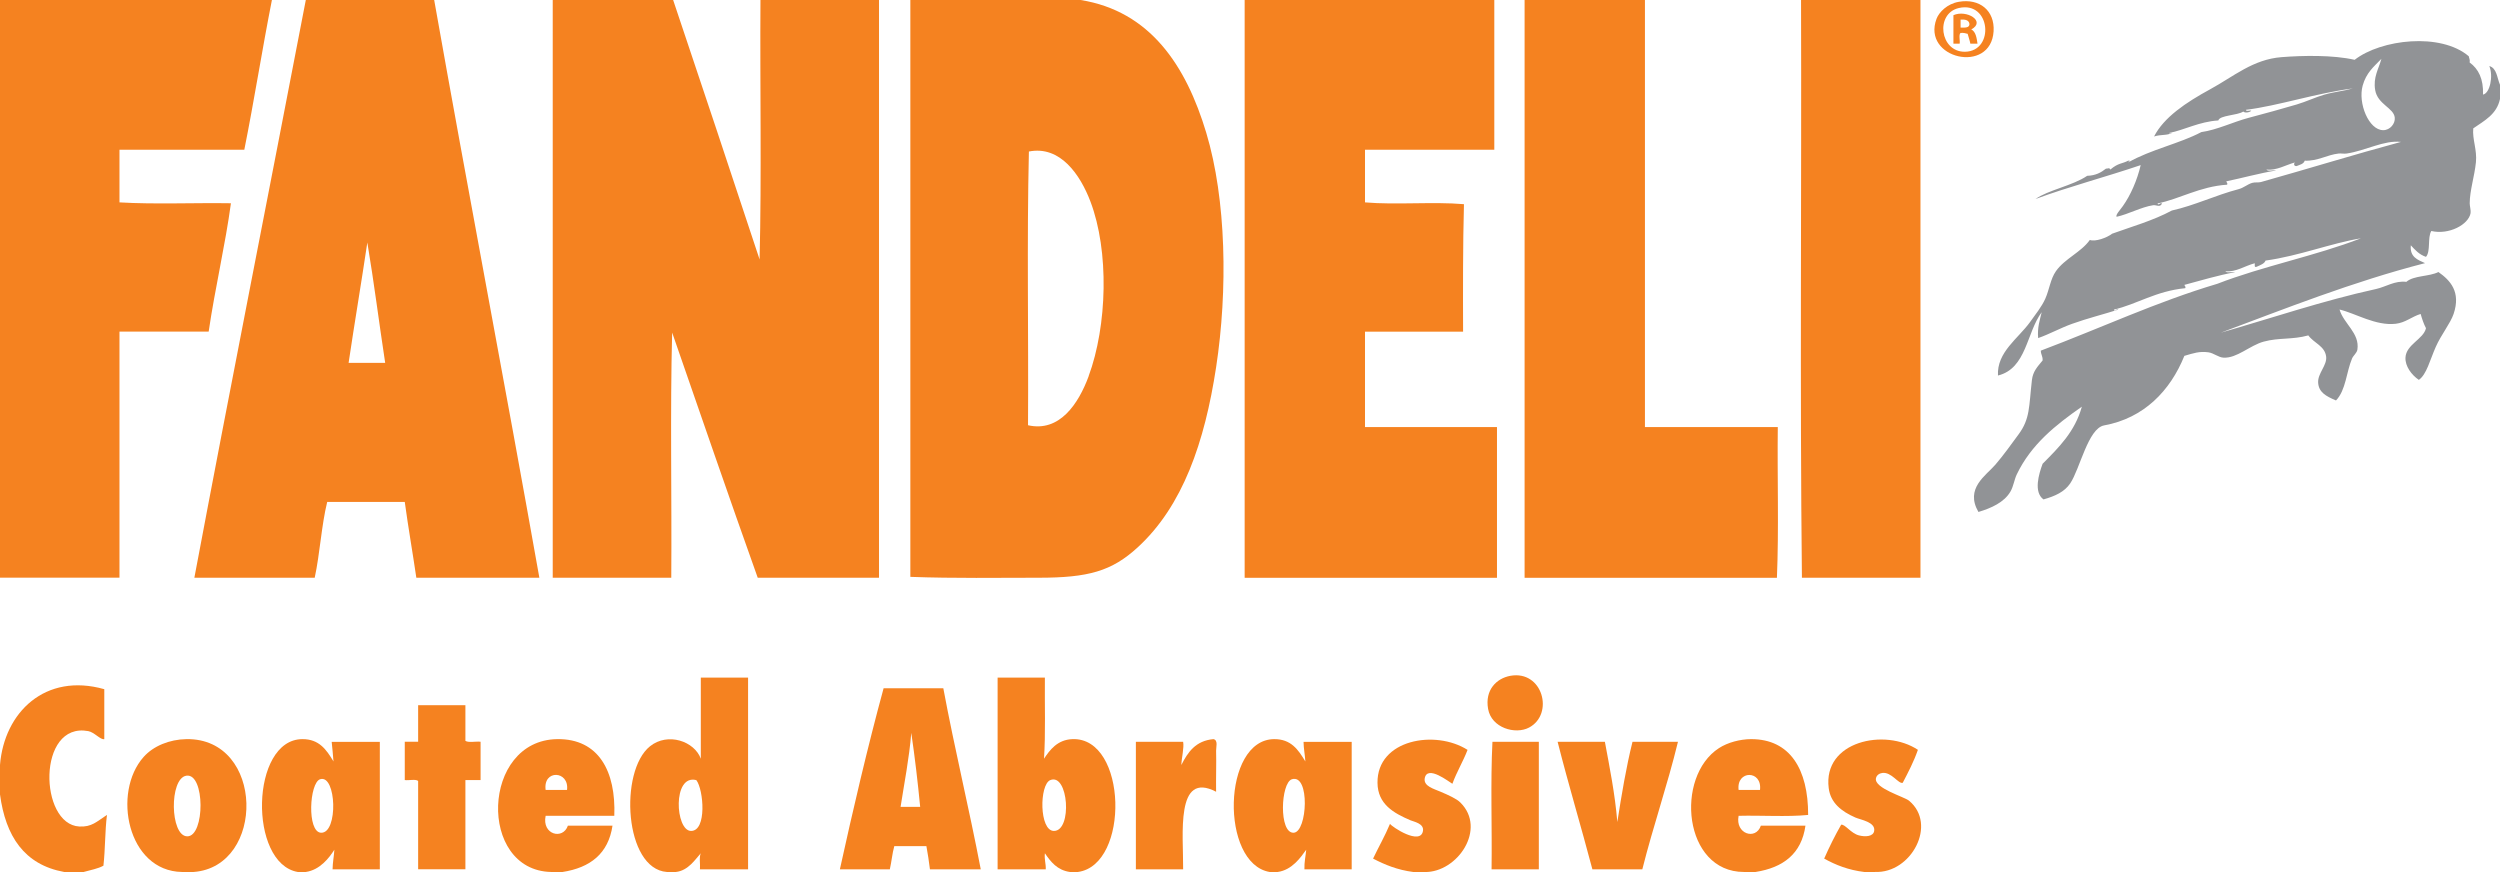 <svg viewBox="0 0 430 149.98" xmlns="http://www.w3.org/2000/svg" data-name="Capa 2" id="Capa_2">
  <defs>
    <style>
      .cls-1 {
        fill: #919396;
      }

      .cls-1, .cls-2 {
        fill-rule: evenodd;
      }

      .cls-2 {
        fill: #f58220;
      }
    </style>
  </defs>
  <g data-name="Layer 1" id="Layer_1">
    <g>
      <path d="M46.77,0c-1.68,8.5-3.05,17.29-4.75,25.76h-21.47v9.05c6.08.36,12.83.05,19.17.15-.95,7.07-2.74,14.64-3.83,22.08h-15.34v42.32H0V0h46.77Z" class="cls-2"></path>
      <path d="M52.6,0h22.08c5.89,33.26,12.19,66.13,18.09,99.37h-21.16c-.64-4.37-1.39-8.63-1.99-13.04h-13.34c-1,4.06-1.25,8.88-2.15,13.04h-20.7C39.69,66.12,46.23,33.15,52.6,0ZM59.96,62.41h6.29c-1.05-6.88-1.93-13.92-3.07-20.7-1.03,6.95-2.19,13.76-3.22,20.7Z" class="cls-2"></path>
      <path d="M95.08,0h20.7c4.99,14.84,9.95,29.72,14.87,44.63.36-14.57.05-29.8.15-44.63h20.39v99.37h-20.86c-4.99-13.97-9.83-28.1-14.72-42.17-.36,13.75-.05,28.17-.15,42.17h-20.39V0Z" class="cls-2"></path>
      <path d="M156.57,0h29.29c11.95,1.92,18.14,11.25,21.62,22.85,3.45,11.48,3.72,27.04,1.69,40.33-1.96,12.85-5.72,23.85-13.49,30.97-4.47,4.1-8.49,5.22-17.02,5.22-6.88,0-14.46.13-22.08-.15V0ZM187.24,64.71c3.21-8.7,3.56-21.51.31-30.06-1.73-4.55-5.16-9.66-10.58-8.59-.36,15.39-.05,31.44-.15,47.08,5.42,1.24,8.68-3.69,10.43-8.43Z" class="cls-2"></path>
      <path d="M214.08,0h42.94v25.76h-22.24v9.05c5.32.46,11.71-.15,17.02.31-.19,7.17-.17,14.55-.15,21.93h-16.87v16.41h22.7v25.92h-43.4V0Z" class="cls-2"></path>
      <path d="M262.23,0h20.7v73.46h22.85c-.1,8.59.2,17.58-.15,25.92h-43.4V0Z" class="cls-2"></path>
      <path d="M309.77,0h20.55v99.37h-20.39c-.36-32.82-.05-66.3-.15-99.37Z" class="cls-2"></path>
      <path d="M336.92.31c3.58-.62,6.19,1.52,5.98,5.06-.45,7.48-12.42,4.73-9.81-2.15.43-1.13,1.83-2.57,3.83-2.91ZM337.99,8.9c5.14-.09,4.42-8.78-1.07-7.52-4.1.94-3.29,7.59,1.07,7.52Z" class="cls-2"></path>
      <path d="M339.06,5.06c.78.4.92,1.43,1.07,2.45h-1.23c-.11-.6-.32-1.11-.46-1.69-.37-.09-.7-.22-1.23-.15-.35.31-.05,1.27-.15,1.84h-1.07V2.61c2.25-1,5.66,1.05,3.07,2.45ZM337.22,4.75c.72,0,1.51.08,1.53-.61-.08-.68-.72-.82-1.53-.77v1.38Z" class="cls-2"></path>
      <path d="M259.78,116.24c5.58-1,7.57,6.59,3.22,8.9-2.36,1.25-6.48.07-7.05-3.22-.57-3.23,1.43-5.24,3.83-5.68Z" class="cls-2"></path>
      <path d="M114.71,149.98c-7.33-.53-8.24-17.34-2.91-21.62,3.07-2.46,7.65-.86,8.74,2.14v-13.95h8.13v32.97h-8.28c.08-.9-.17-2.11.15-2.76-.91.98-2.13,2.99-4.29,3.22h-1.53ZM118.85,142.92c2.77.03,2.17-7.12.92-8.74-4.14-1.07-3.62,8.72-.92,8.74Z" class="cls-2"></path>
      <path d="M185.4,149.98h-1.38c-2.18-.32-3.28-1.73-4.3-3.22-.12,1.09.19,1.75.15,2.76h-8.28v-32.97h8.13c-.05,4.65.14,9.55-.15,13.95.98-1.47,2.28-3.28,4.91-3.37,9.44-.32,9.87,21.64.92,22.85ZM181.26,142.92c3.22.04,2.52-10.04-.62-8.74-1.88.79-1.91,8.71.62,8.74Z" class="cls-2"></path>
      <path d="M14.41,149.98h-3.37c-6.88-1.25-10.08-6.17-11.04-13.34v-5.06c.72-9.07,7.79-15.92,17.94-13.04v8.59c-.65.16-1.69-1.18-2.76-1.38-8.83-1.63-8.46,16.06-1.53,16.41,2.12.11,2.97-.83,4.75-2-.35,2.77-.29,5.95-.61,8.74-.95.53-2.22.74-3.37,1.07Z" class="cls-2"></path>
      <path d="M162.25,118.38c1.97,10.56,4.43,20.62,6.44,31.14h-8.74c-.17-1.37-.37-2.7-.61-3.99h-5.52c-.35,1.23-.47,2.7-.77,3.99h-8.59c2.21-10.05,4.78-21.09,7.52-31.14h10.27ZM154.89,138.78h3.38c-.42-4.33-.92-8.58-1.53-12.73-.37,4.49-1.19,8.52-1.84,12.73Z" class="cls-2"></path>
      <path d="M80.05,121.3v6.13c.57.35,1.79.05,2.61.15v6.59h-2.61v15.34h-8.13v-15.19c-.46-.36-1.58-.05-2.3-.15v-6.59h2.3v-6.29h8.13Z" class="cls-2"></path>
      <path d="M33.28,149.98h-1.99c-9.37-.17-12.03-13.67-6.59-19.78,1.68-1.89,4.44-3.02,7.36-3.07,13.47-.21,13.64,21.94,1.23,22.85ZM32.2,143.85c3.07.04,3.09-10.93-.15-10.43-2.96.46-2.82,10.39.15,10.43Z" class="cls-2"></path>
      <path d="M52.6,149.98h-1.38c-8.51-1.47-8.15-22.78.77-22.85,2.92-.02,4.16,1.83,5.37,3.84-.07-1.16-.21-2.24-.31-3.37h8.28v21.93h-8.13c.02-1.21.24-2.22.31-3.38-.89,1.4-2.46,3.47-4.91,3.83ZM55.21,143.23c3,.15,2.66-10.11-.15-9.2-1.85.6-2.29,9.08.15,9.2Z" class="cls-2"></path>
      <path d="M96.77,149.98h-1.99c-12.63-.28-12-22.68,1.07-22.85,7.14-.09,10.1,5.56,9.81,13.19h-11.81c-.68,3.23,2.97,4.2,3.83,1.69h7.67c-.71,4.81-3.82,7.23-8.59,7.97ZM93.85,135.87h3.68c.41-3.34-4.16-3.56-3.68,0Z" class="cls-2"></path>
      <path d="M208.71,127.13c.85.17.44,1.41.46,1.99.06,2.09-.04,4.87,0,7.06-7.03-3.67-5.62,7.36-5.67,13.34h-8.13v-21.93h8.13c.19,1.03-.26,2.68-.31,3.99,1.11-2.21,2.47-4.18,5.52-4.45Z" class="cls-2"></path>
      <path d="M219.76,149.98h-1.38c-8.53-1.45-8.17-22.78.77-22.85,2.92-.02,4.16,1.83,5.37,3.84-.07-1.16-.29-2.17-.31-3.37h8.28v21.93h-8.13c-.04-1.27.21-2.24.31-3.38-.96,1.34-2.44,3.49-4.91,3.83ZM222.52,143.23c2.35-.12,2.84-10.17-.31-9.2-1.93.59-2.29,9.33.31,9.2Z" class="cls-2"></path>
      <path d="M245.06,149.98h-1.99c-2.71-.35-4.89-1.25-6.9-2.3.95-2.01,2.04-3.88,2.91-5.98.32.52,5.23,3.76,5.67,1.23.23-1.3-1.6-1.6-2.15-1.84-2.9-1.24-5.63-2.77-5.67-6.44-.09-7.49,9.96-9.19,15.49-5.67-.78,2.03-1.86,3.77-2.61,5.83-.48-.25-4.35-3.36-4.76-.92-.22,1.36,1.65,1.81,2.76,2.3,1.34.58,2.71,1.18,3.37,1.84,4.58,4.52-.47,12.04-6.13,11.96Z" class="cls-2"></path>
      <path d="M301.95,149.98h-1.99c-10.44-.01-11.91-16.39-4.29-21.31,1.5-.97,3.62-1.53,5.52-1.54,6.7-.01,9.83,5.19,9.81,13.04-3.68.36-8.02.05-11.96.15-.62,3.13,2.97,4.26,3.83,1.69h7.67c-.68,4.84-3.82,7.22-8.59,7.97ZM299.04,135.87h3.68c.41-3.44-4.09-3.44-3.68,0Z" class="cls-2"></path>
      <path d="M322.5,149.98h-1.84c-2.73-.33-4.92-1.2-6.9-2.3.89-2.03,1.86-3.97,2.92-5.83.67-.12,1.66,1.48,3.07,1.84,1.12.29,2.46.19,2.61-.77.25-1.53-2.32-1.91-3.22-2.3-2.5-1.09-4.29-2.58-4.6-5.06-1.03-8.09,9.68-10.36,15.34-6.59-.71,2.04-1.66,3.85-2.61,5.67-.73.25-1.93-1.92-3.53-1.69-.44.06-.97.34-1.08.93-.31,1.7,4.85,3.15,5.68,3.83,4.94,4.07.38,12.54-5.83,12.26Z" class="cls-2"></path>
      <path d="M256.71,127.59h7.97v21.93h-8.13c.1-7.26-.2-14.93.15-21.93Z" class="cls-2"></path>
      <path d="M267.91,127.59h8.13c.83,4.48,1.73,8.9,2.14,13.8.74-4.73,1.52-9.42,2.61-13.8h7.82c-1.83,7.52-4.25,14.46-6.13,21.93h-8.59c-1.94-7.37-4.1-14.51-5.98-21.93Z" class="cls-2"></path>
      <path d="M430,17.02c-.56,2.66-2.7,3.74-4.6,5.06-.18,1.89.68,3.7.46,5.83-.25,2.44-1.06,4.85-1.07,7.06,0,.48.23,1.24.15,1.69-.36,2-3.76,3.78-6.75,3.07-.69,1.1-.08,3.5-.92,4.45-1.15-.38-1.88-1.19-2.61-1.99-.19,2.03,1.18,2.5,2.45,3.07-12.46,3.2-24.32,7.93-35.12,11.96,8.42-2.41,17.67-5.54,26.69-7.51,1.73-.38,3.21-1.47,5.21-1.23,1.28-1.12,3.92-.88,5.52-1.69,2.02,1.42,3.9,3.4,2.61,7.21-.56,1.64-2.15,3.58-3.07,5.67-1.02,2.31-1.58,4.75-2.91,5.67-1.27-.86-2.37-2.36-2.3-3.83.11-2.27,3.11-3.17,3.53-5.06-.39-.73-.67-1.58-.92-2.45-1.56.48-2.6,1.5-4.29,1.69-3.45.39-6.88-1.79-9.66-2.45.7,2.44,3.51,4.06,3.07,6.9-.09.58-.7,1.01-.92,1.53-.97,2.28-1.06,5.47-2.76,7.21-1.77-.75-2.97-1.42-3.07-3.07-.09-1.58,1.54-2.97,1.38-4.44-.21-1.87-2.09-2.33-3.07-3.68-2.78.77-5.02.35-7.67,1.07-2.41.66-4.58,2.87-6.9,2.76-.89-.04-1.71-.8-2.61-.92-1.55-.21-2.55.14-4.14.61-2.42,6.01-6.97,10.72-13.8,11.96-2.76.5-4.17,7.52-5.83,9.97-1,1.48-2.6,2.19-4.6,2.76-1.73-1.26-.81-4.35-.15-6.13,2.75-2.77,5.55-5.49,6.75-9.82-4.49,3.13-8.72,6.48-11.2,11.66-.43.91-.55,2-1.07,2.92-1.08,1.88-3.32,2.87-5.52,3.53-2.35-4.06,1.29-6.25,2.91-8.13,1.44-1.67,2.68-3.44,3.99-5.21,2.01-2.72,1.77-4.77,2.3-9.35.18-1.5.92-2.25,1.84-3.37.05-.71-.31-1.02-.31-1.69,10.3-3.88,19.97-8.41,30.37-11.5,7.8-3.03,16.88-4.79,24.69-7.82-5.26.87-10.57,3.02-16.41,3.83-.17.51-.82.75-1.54,1.07-.46.16-.27-.34-.31-.61-1.71.44-3.21,1.55-5.06,1.38.26.35,1.17.06,1.69.15-2.82.51-6.09,1.48-8.59,2.15-.4.04.21.26,0,.61-5.08.5-8.3,2.76-12.27,3.68.13.45.39-.2.77,0-2.47.79-5.33,1.5-7.97,2.45-2.03.73-3.9,1.78-5.83,2.45-.16-1.84.29-3.08.61-4.45-2.62,3.52-2.6,9.68-7.52,10.89-.21-4.03,3.47-6.35,5.52-9.2.9-1.26,2.01-2.65,2.61-3.99.72-1.62.89-3.41,1.84-4.76,1.52-2.16,4.34-3.26,5.83-5.37.92.36,2.98-.39,3.83-1.07,3.35-1.21,7.07-2.26,10.28-3.99,3.95-.88,7.47-2.62,11.5-3.68.82-.21,1.5-.83,2.3-1.07.5-.15,1.04-.02,1.53-.15,7.99-2.24,16.17-4.77,24.08-6.9-2.95-.33-6.03,1.5-9.35,2-.46.07-.97-.05-1.38,0-1.99.22-3.59,1.32-5.83,1.23-.18.58-.84.69-1.38.92-.48.07-.55-.39-.31-.62-1.61.45-3.13,1.41-4.91,1.23.26.35,1.17.06,1.69.15-2.75.45-6.23,1.39-8.44,1.84-.39.04.21.26,0,.61-4.7.3-8.19,2.48-11.96,3.22.13.45.39-.2.77,0-.34.77-.95.22-1.53.31-2.05.31-4.25,1.55-6.29,1.99-.2-.33.59-1.15,1.08-1.84,1.31-1.84,2.47-4.45,3.07-7.05-5.97,2.03-12.33,3.7-18.09,5.83,2.14-1.54,6.4-2.29,8.89-3.99,1.44-.04,2.4-.57,3.22-1.23.57-.01.49-.23.77.15,1.37-1.17,2.05-.97,3.07-1.53.64.02.03.1,0,.3,3.86-2.21,8.81-3.22,12.57-5.21,2.69-.37,5.48-1.75,8.13-2.45,2.97-.79,5.64-1.52,8.28-2.3,1.65-.49,3.22-1.25,4.75-1.69,1.71-.49,3.29-.61,4.91-1.07-6.39.82-12.89,3.01-18.4,3.68.02.34.65.06.92.15-.23.28-1.04.46-1.38.15-1.05.69-4.04.62-4.29,1.53-3.29.2-5.91,1.67-8.44,2.15.07.23.2-.06.46,0-.87.48-1.91.22-3.07.61,1.67-3.28,5.44-5.83,9.66-8.13,4.04-2.2,7.35-5.14,12.27-5.52,3.65-.28,8.79-.4,12.57.46,4.54-3.54,14.81-4.73,19.63-.61.05.36.24.58.15,1.07,1.51,1.09,2.39,2.82,2.3,5.52,1.18-.21,1.81-3.2,1.08-4.91,1.31.37,1.32,2.04,1.84,3.22v2.45ZM406.38,14.72c-.84,3.02,1.04,7.66,3.53,7.67,1.19,0,2.09-1.13,1.99-2.15-.16-1.69-2.95-2.27-3.37-4.75-.38-2.2.61-3.65,1.07-5.37-1.34,1.38-2.61,2.41-3.22,4.6Z" class="cls-1"></path>
    </g>
  </g>
</svg>